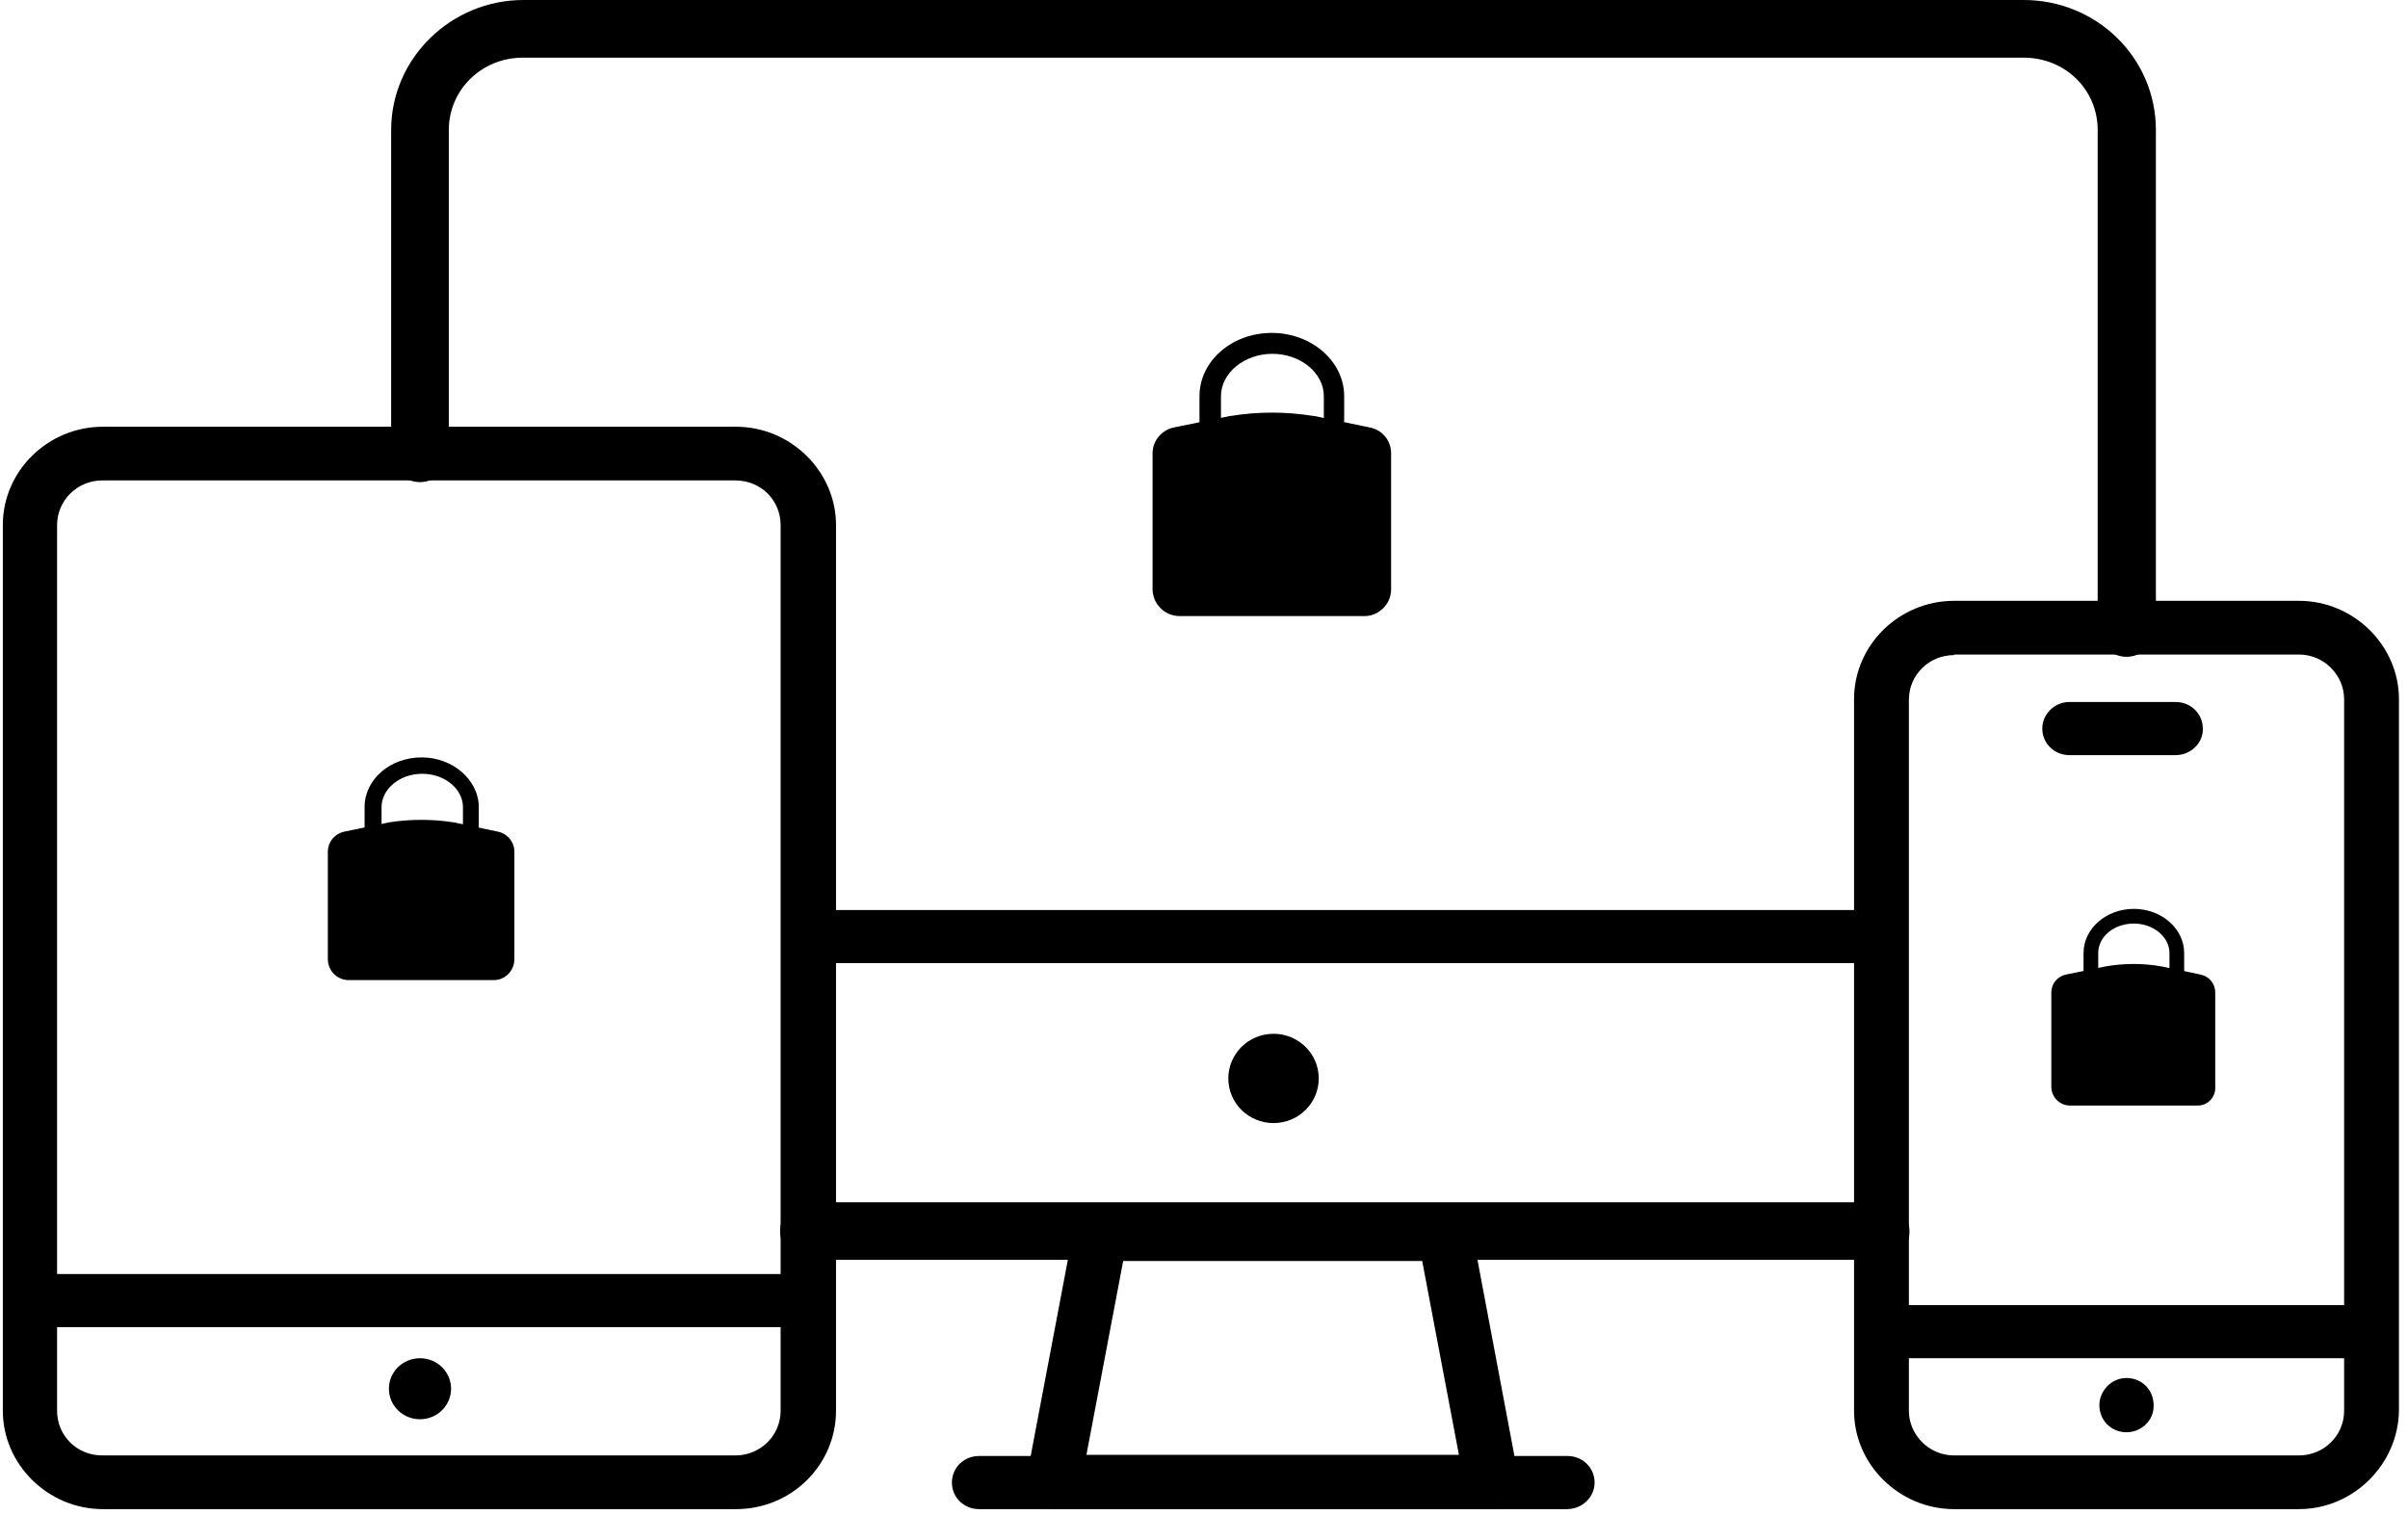 <?xml version="1.0" encoding="utf-8"?>
<!-- Generator: Adobe Illustrator 25.3.1, SVG Export Plug-In . SVG Version: 6.00 Build 0)  -->
<svg version="1.1" id="Layer_1" xmlns="http://www.w3.org/2000/svg" xmlns:xlink="http://www.w3.org/1999/xlink" x="0px" y="0px"
	 viewBox="0 0 426 268" style="enable-background:new 0 0 426 268;" xml:space="preserve">
<g>
	<g id="_x31_1_1_">
		<g>
			<g>
				<ellipse cx="225.3" cy="190.8" rx="8" ry="7.9"/>
			</g>
		</g>
		<g>
			<g>
				<path d="M332.8,222.9H143.1c-2.8,0-5.1-2.3-5.1-5.1s2.3-5.1,5.1-5.1h189.6c2.8,0,5.1,2.3,5.1,5.1
					C337.9,220.7,335.7,222.9,332.8,222.9z"/>
			</g>
		</g>
		<g>
			<g>
				<path d="M376.2,116.2c-2.8,0-5.1-2.3-5.1-5.1V23c0-7.2-5.8-12.8-13.1-12.8H92.5c-7.3,0-13.1,5.7-13.1,12.8v57.2
					c0,2.8-2.3,5.1-5.1,5.1c-2.8,0-5.1-2.3-5.1-5.1V23c0-12.7,10.6-23,23.4-23H358c13,0,23.4,10.3,23.4,23v88.2
					C381.4,113.9,379,116.2,376.2,116.2z"/>
			</g>
		</g>
		<g>
			<g>
				<path d="M263.9,267L263.9,267h-77.6c-1.4,0-2.8-0.6-3.7-1.7s-1.3-2.5-1-3.8l8.3-43.8c0.4-2.3,2.4-3.8,4.7-3.8h61.1
					c2.3,0,4.2,1.6,4.7,3.8l8.2,43.5c0.1,0.4,0.1,0.8,0.1,1.3C268.8,264.9,266.6,267,263.9,267z M192.2,257.4h65.9l-6.5-34.3h-52.9
					L192.2,257.4z"/>
			</g>
		</g>
		<g>
			<g>
				<path d="M277.2,267h-104c-2.7,0-4.8-2.1-4.8-4.7s2.1-4.7,4.8-4.7h104.1c2.7,0,4.8,2.1,4.8,4.7S279.9,267,277.2,267z"/>
			</g>
		</g>
		<g>
			<g>
				<path d="M332.8,170.4H143.1c-2.7,0-4.8-2.1-4.8-4.7c0-2.5,2.1-4.7,4.8-4.7h189.6c2.7,0,4.8,2.1,4.8,4.7
					C337.5,168.3,335.5,170.4,332.8,170.4z"/>
			</g>
		</g>
		<g>
			<g>
				<path d="M130.2,267h-112c-9.7,0-17.7-7.9-17.7-17.4V92.9c0-9.6,8-17.4,17.7-17.4h112c9.7,0,17.7,7.9,17.7,17.4v156.7
					C147.9,259.1,140.1,267,130.2,267z M18.1,85c-4.4,0-8,3.5-8,7.9v156.7c0,4.4,3.5,7.9,8,7.9h112c4.4,0,8-3.5,8-7.9V92.9
					c0-4.4-3.5-7.9-8-7.9C130.2,85,18.1,85,18.1,85z"/>
			</g>
		</g>
		<g>
			<g>
				<path d="M406.7,267h-61c-9.7,0-17.7-7.9-17.7-17.4V123.7c0-9.6,8-17.4,17.7-17.4h61c9.7,0,17.7,7.9,17.7,17.4v125.8
					C424.3,259.1,416.3,267,406.7,267z M345.7,115.9c-4.4,0-8,3.5-8,7.9v125.8c0,4.2,3.5,7.9,8,7.9h61c4.4,0,8-3.5,8-7.9V123.7
					c0-4.2-3.5-7.9-8-7.9h-61V115.9z"/>
			</g>
		</g>
		<g>
			<g>
				<path d="M376.2,253.4c-2.7,0-4.8-2.1-4.8-4.8c0-2.5,2.1-4.8,4.8-4.8c2.7,0,4.8,2.1,4.8,4.8C381.1,251.3,378.8,253.4,376.2,253.4
					z"/>
			</g>
		</g>
		<g>
			<g>
				<ellipse cx="74.3" cy="245.7" rx="5.5" ry="5.4"/>
			</g>
		</g>
		<g>
			<g>
				<path d="M384.9,133.6h-18.8c-2.7,0-4.8-2.1-4.8-4.7c0-2.5,2.1-4.7,4.8-4.7h18.8c2.7,0,4.8,2.1,4.8,4.7
					C389.8,131.4,387.6,133.6,384.9,133.6z"/>
			</g>
		</g>
		<g>
			<g>
				<path d="M418.6,240.3h-84.9c-2.7,0-4.8-2.1-4.8-4.7s2.1-4.7,4.8-4.7h84.9c2.7,0,4.8,2.1,4.8,4.7S421.4,240.3,418.6,240.3z"/>
			</g>
		</g>
		<g>
			<g>
				<path d="M141.7,234.8H6.8c-2.7,0-4.8-2.1-4.8-4.7c0-2.5,2.1-4.7,4.8-4.7h135c2.7,0,4.8,2.1,4.8,4.7
					C146.5,232.7,144.3,234.8,141.7,234.8z"/>
			</g>
		</g>
	</g>
</g>
<g>
	<g>
		<g>
			<path d="M214,76.4c-1,0-1.8-0.8-1.8-1.8v-4.5c0-6.2,5.7-11.2,12.8-11.2c7,0,12.8,5,12.8,11.2v4.3c0,1-0.8,1.8-1.8,1.8
				s-1.8-0.8-1.8-1.8v-4.3c0-4.1-4.1-7.5-9.1-7.5S216,66,216,70.1v4.5C215.9,75.6,215.1,76.4,214,76.4z"/>
		</g>
	</g>
	<g>
		<g>
			<path d="M241.4,109h-32.7c-2.6,0-4.8-2.1-4.8-4.8V80.2c0-2.3,1.7-4.2,3.9-4.6l9.8-2h0.1c4.8-0.8,9.8-0.8,14.7,0h0.1l9.7,2
				c2.3,0.4,3.9,2.3,3.9,4.6v24.1C246.1,106.9,243.9,109,241.4,109z"/>
		</g>
	</g>
</g>
<g>
	<g>
		<g>
			<path d="M369.9,173c-0.7,0-1.3-0.6-1.3-1.3v-3.1c0-4.3,4-7.8,8.9-7.8c4.9,0,8.9,3.5,8.9,7.8v3c0,0.7-0.6,1.3-1.3,1.3
				c-0.7,0-1.3-0.6-1.3-1.3v-3c0-2.8-2.8-5.2-6.3-5.2c-3.5,0-6.3,2.3-6.3,5.2v3.1C371.2,172.5,370.6,173,369.9,173z"/>
		</g>
	</g>
	<g>
		<g>
			<path d="M388.8,195.6h-22.6c-1.8,0-3.3-1.5-3.3-3.3v-16.7c0-1.6,1.1-2.9,2.7-3.2l6.8-1.4h0c3.3-0.6,6.8-0.6,10.1,0h0l6.7,1.4
				c1.6,0.3,2.7,1.6,2.7,3.2v16.7C392,194.1,390.6,195.6,388.8,195.6z"/>
		</g>
	</g>
</g>
<g>
	<g>
		<g>
			<path d="M65.9,147.7c-0.8,0-1.4-0.6-1.4-1.4v-3.5c0-4.9,4.5-8.8,10.1-8.8c5.5,0,10.1,4,10.1,8.8v3.4c0,0.8-0.6,1.4-1.4,1.4
				s-1.4-0.6-1.4-1.4v-3.4c0-3.2-3.2-5.9-7.2-5.9c-4,0-7.2,2.7-7.2,5.9v3.5C67.3,147.1,66.7,147.7,65.9,147.7z"/>
		</g>
	</g>
	<g>
		<g>
			<path d="M87.4,173.4H61.7c-2.1,0-3.7-1.7-3.7-3.7v-19c0-1.8,1.3-3.3,3.1-3.6l7.7-1.6h0c3.8-0.6,7.7-0.6,11.5,0h0l7.6,1.6
				c1.8,0.3,3.1,1.8,3.1,3.6v19C91,171.7,89.4,173.4,87.4,173.4z"/>
		</g>
	</g>
</g>
</svg>
